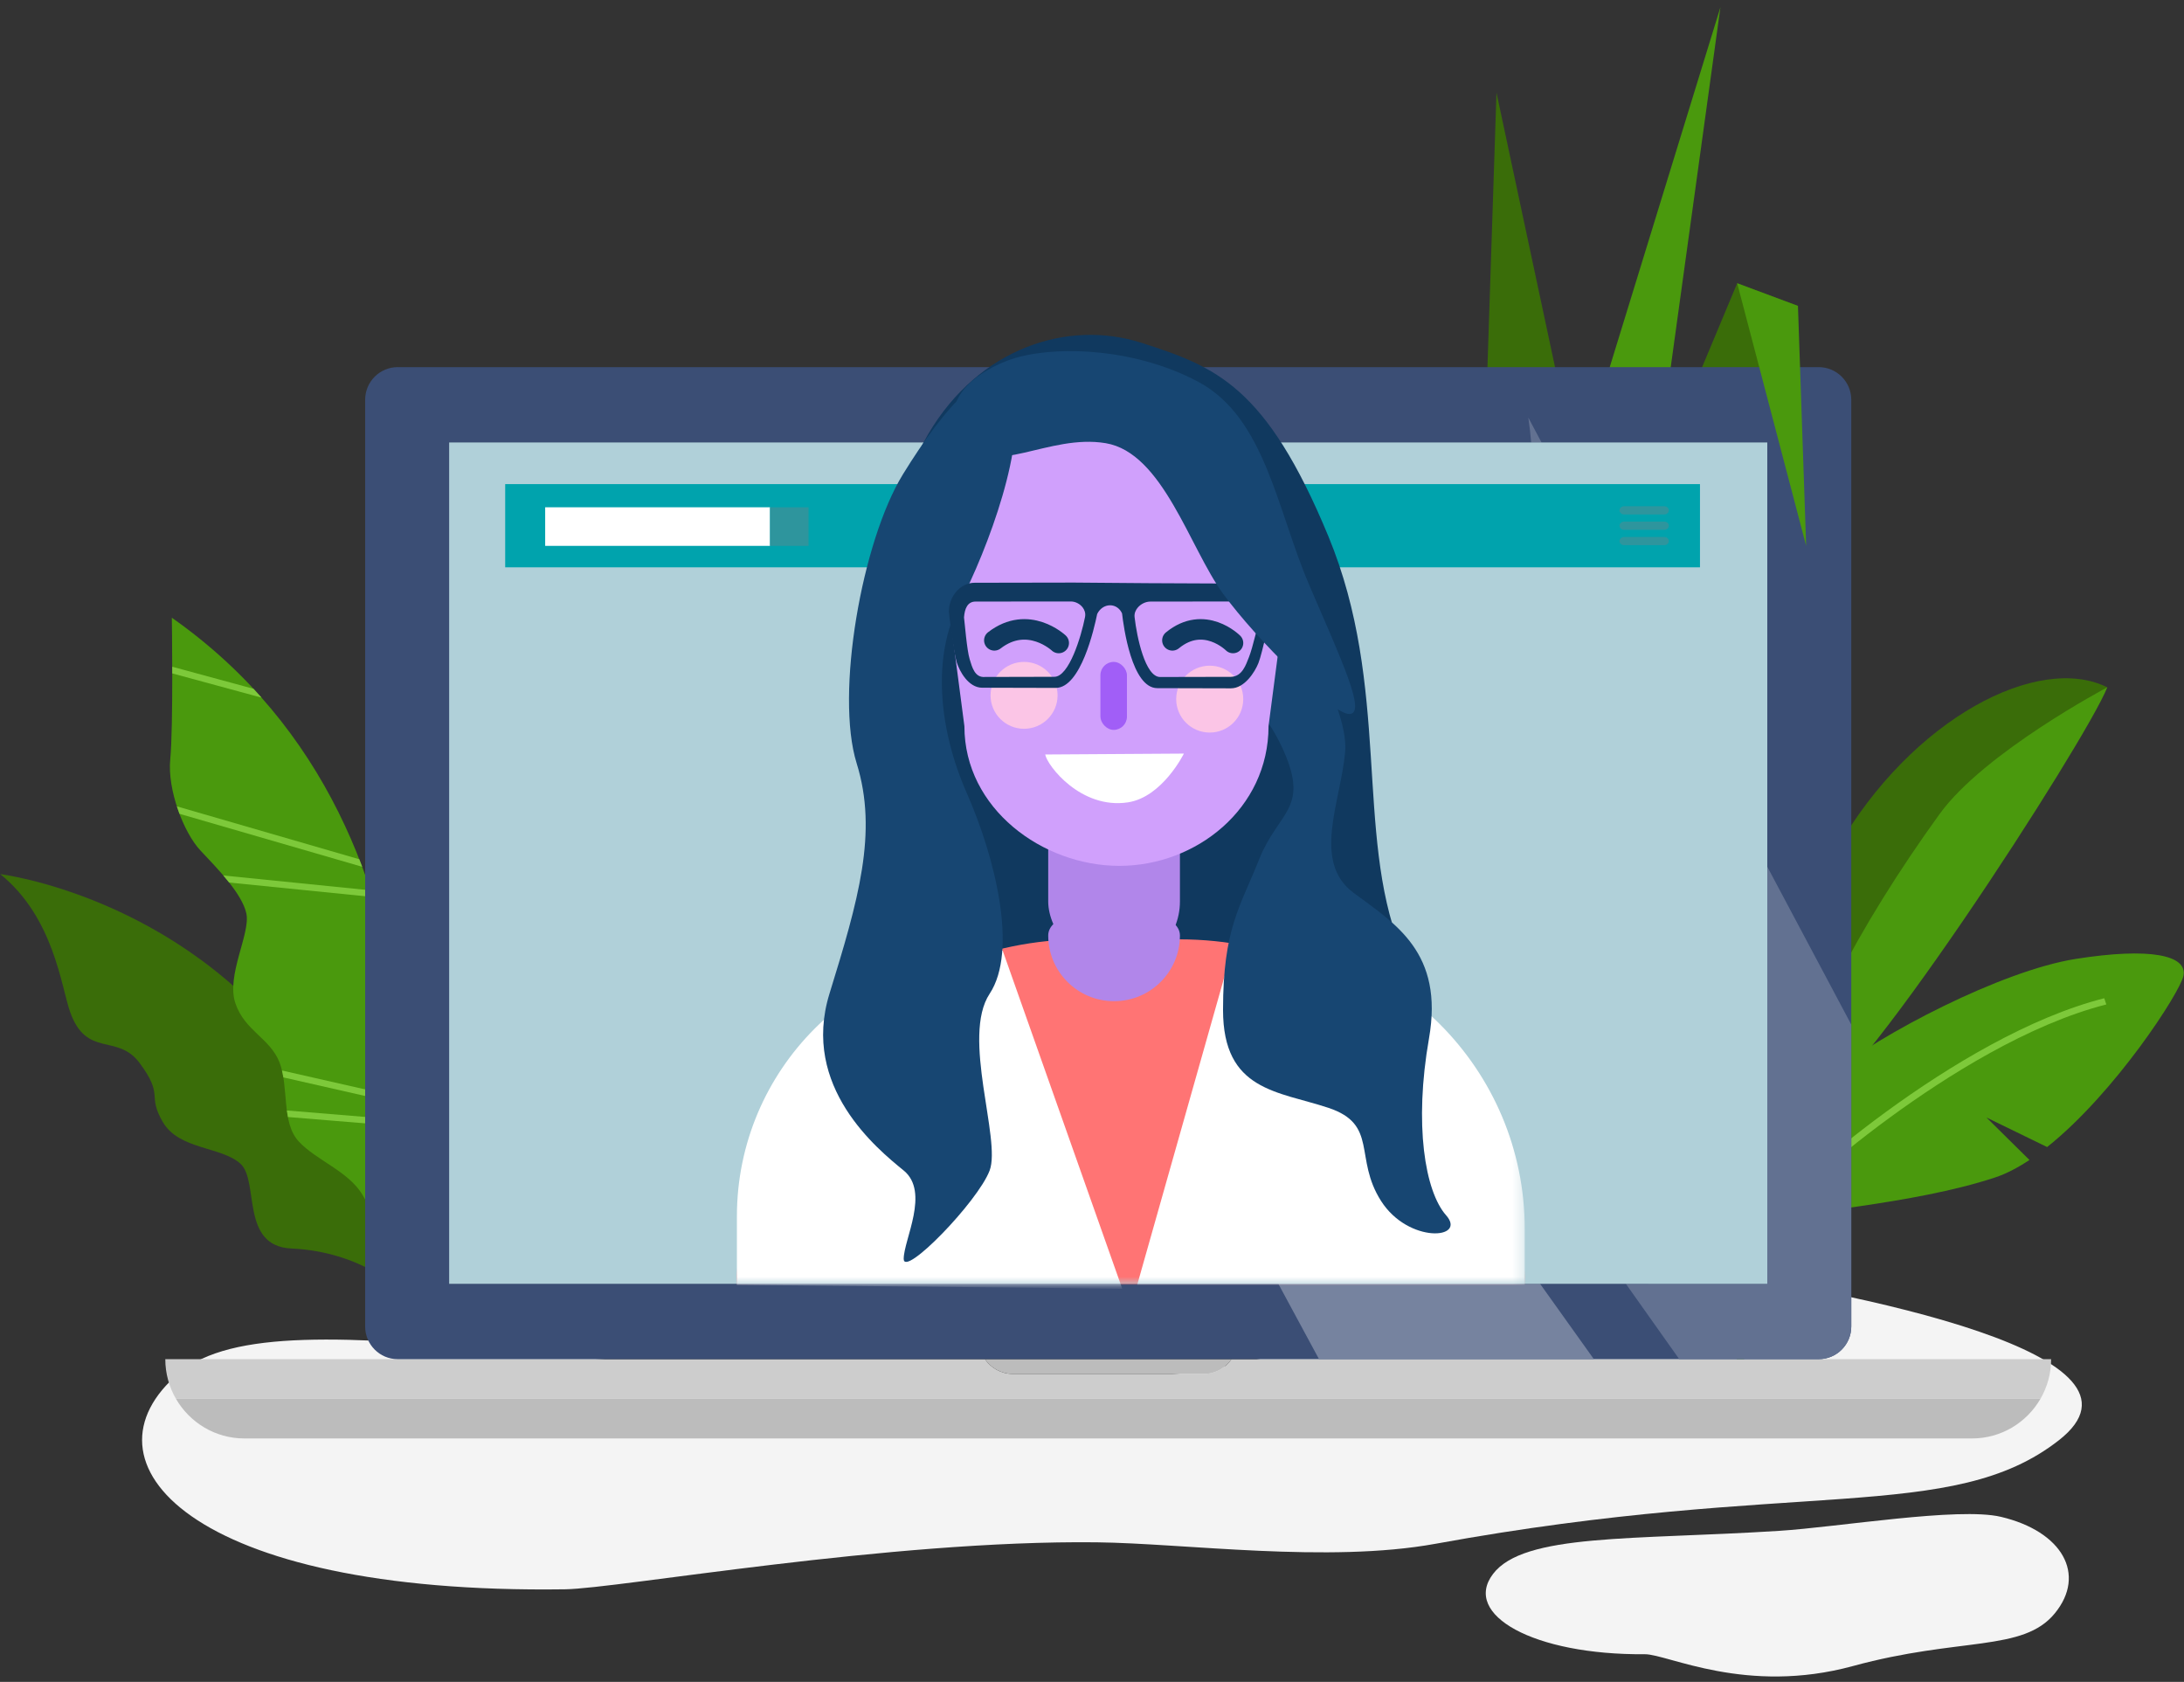 <?xml version="1.0" encoding="UTF-8"?> <svg xmlns="http://www.w3.org/2000/svg" width="213" height="164" viewBox="0 0 213 164" fill="none"><rect x="0" y="0" width="213" height="164" fill="#333333" stroke="none"/><path d="M140.009 150.531C129.514 152.445 115.548 150.488 106.961 150.389C86.75 150.156 60.33 154.897 55.099 154.971C18.397 155.491 7.245 142.491 17.469 133.888C27.694 125.286 62.986 136.657 111.025 134.29C130.628 133.324 148.15 121.301 162.09 123.264C182.31 126.111 211.307 132.195 200.815 140.423C190.322 148.651 175.206 144.111 140.009 150.531Z" fill="#F4F4F4"></path><path fill-rule="evenodd" clip-rule="evenodd" d="M175.582 126.285L176.272 126.096C173.087 117.224 176.245 106.462 176.277 106.355L175.578 106.194C175.546 106.304 172.335 117.242 175.582 126.285Z" fill="#7DC93A"></path><path fill-rule="evenodd" clip-rule="evenodd" d="M178.53 104.757C183.326 100.854 195.196 94.65 202.435 93.504C209.675 92.358 213.348 93.135 212.946 95.149C212.626 96.751 206.295 106.555 199.652 111.847L193.736 108.967L197.929 113.108C196.786 113.866 195.65 114.461 194.547 114.824C186.467 117.488 174.87 118.189 172.799 119.028C170.728 119.868 174.407 108.112 178.53 104.757Z" fill="#4A990D"></path><path fill-rule="evenodd" clip-rule="evenodd" d="M205.516 67.021C205.516 67.021 183.171 102.894 177.296 107.465C171.42 112.036 171.817 95.506 179.152 82.744C186.487 69.983 198.845 63.686 205.516 67.021Z" fill="#3A6D09"></path><path fill-rule="evenodd" clip-rule="evenodd" d="M205.516 67.021C205.516 67.021 193.508 73.366 189.162 79.377C181.197 90.395 175.287 101.71 174.766 108.044C174.856 108.37 175.619 108.29 175.867 108.319C179.909 108.794 203.567 72.057 205.516 67.021Z" fill="#4A990D"></path><path fill-rule="evenodd" clip-rule="evenodd" d="M169.655 133.979L170.358 133.831C170.336 133.752 168.264 125.873 172.902 118.896C173.645 117.777 178.132 113.477 184.422 108.89C189.804 104.965 197.816 99.88 205.424 97.943L205.222 97.336C190.733 101.024 173.892 116.151 172.277 118.578C167.489 125.78 169.632 133.897 169.655 133.979Z" fill="#7DC93A"></path><path fill-rule="evenodd" clip-rule="evenodd" d="M0.024 85.235C0.024 85.235 17.487 87.363 29.029 102.968C40.572 118.573 39.068 125.856 39.068 125.856C39.068 125.856 35.333 122.052 28.417 121.74C23.411 121.514 25.304 115.165 23.452 113.475C21.599 111.786 17.47 112.128 15.884 109.415C14.299 106.702 16.053 106.919 13.605 103.638C11.444 100.739 8.442 103.197 6.838 98.674C5.974 96.238 5.258 89.451 0.024 85.235Z" fill="#3A6D09"></path><path fill-rule="evenodd" clip-rule="evenodd" d="M38.538 123.768C38.538 123.768 47.187 81.607 16.76 60.234C16.76 60.234 16.918 70.784 16.603 74.052C16.317 77.021 17.921 81.194 19.539 82.919C21.157 84.644 23.621 87.132 24.029 89.087C24.436 91.043 22.038 95.122 22.958 97.83C23.877 100.538 26.329 101.217 27.259 103.59C28.189 105.963 27.424 109.452 29.133 111.299C30.843 113.147 33.952 114.181 35.352 116.501C36.751 118.823 38.538 123.768 38.538 123.768Z" fill="#4A990D"></path><path fill-rule="evenodd" clip-rule="evenodd" d="M35.324 84.519L17.502 79.352L17.248 78.626L35.042 83.785L35.324 84.519Z" fill="#7DC93A"></path><path fill-rule="evenodd" clip-rule="evenodd" d="M36.346 87.465L22.345 86.054L21.781 85.367L36.134 86.815L36.346 87.465Z" fill="#7DC93A"></path><path fill-rule="evenodd" clip-rule="evenodd" d="M39.642 107.783L27.636 105.056L27.502 104.384L39.621 107.136L39.642 107.783Z" fill="#7DC93A"></path><path fill-rule="evenodd" clip-rule="evenodd" d="M39.674 109.872L28.078 108.918L27.977 108.282L39.669 109.243L39.674 109.872Z" fill="#7DC93A"></path><path fill-rule="evenodd" clip-rule="evenodd" d="M25.504 68.025L16.799 65.662L16.798 65.013L24.723 67.164L25.504 68.025Z" fill="#7DC93A"></path><path fill-rule="evenodd" clip-rule="evenodd" d="M165.071 38.027L169.425 27.62L175.349 29.829L174.227 38.994L165.071 38.027Z" fill="#3A6D09"></path><path fill-rule="evenodd" clip-rule="evenodd" d="M159.392 61.504L167.79 0.698L150.595 56.599L159.392 61.504Z" fill="#4A990D"></path><path fill-rule="evenodd" clip-rule="evenodd" d="M143.976 68.954L145.948 9.034L157.213 61.839L143.976 68.954Z" fill="#3A6D09"></path><path fill-rule="evenodd" clip-rule="evenodd" d="M23.836 140.262H192.327C195.181 140.262 197.668 138.705 199.002 136.396H17.161C18.496 138.705 20.982 140.262 23.836 140.262Z" fill="#BCBCBC"></path><path fill-rule="evenodd" clip-rule="evenodd" d="M120.105 132.531C119.512 133.399 118.515 133.97 117.386 133.97H98.777C97.648 133.97 96.651 133.399 96.059 132.531H16.121C16.121 133.94 16.503 135.259 17.161 136.396H199.002C199.66 135.259 200.042 133.94 200.042 132.531H120.105Z" fill="#CDCDCD"></path><path fill-rule="evenodd" clip-rule="evenodd" d="M98.777 133.97H117.386C118.515 133.97 119.512 133.399 120.105 132.531H96.059C96.652 133.399 97.648 133.97 98.777 133.97Z" fill="#BCBCBC"></path><path fill-rule="evenodd" clip-rule="evenodd" d="M180.55 129.347C180.55 131.105 179.127 132.531 177.373 132.531H38.79C37.035 132.531 35.613 131.105 35.613 129.347V38.983C35.613 37.224 37.035 35.799 38.79 35.799H177.373C179.127 35.799 180.55 37.224 180.55 38.983V129.347Z" fill="#3B4E75"></path><path fill-rule="evenodd" clip-rule="evenodd" d="M155.445 132.531H128.641L124.679 125.195H150.208L155.445 132.531Z" fill="#76839F"></path><path fill-rule="evenodd" clip-rule="evenodd" d="M177.373 132.531H163.774L158.575 125.195H160.776C160.775 125.19 160.773 125.188 160.772 125.184H172.359V84.512L180.549 99.905V129.347C180.549 131.105 179.127 132.531 177.373 132.531ZM150.343 43.145H149.332C149.264 42.331 149.172 41.524 149.055 40.725L150.343 43.145Z" fill="#627191"></path><path opacity="0.736" fill-rule="evenodd" clip-rule="evenodd" d="M43.805 125.183H172.359V43.145H43.805V125.183Z" fill="#D9FFFD"></path><path fill-rule="evenodd" clip-rule="evenodd" d="M49.27 55.319H165.794V47.205H49.27V55.319Z" fill="#00A3AD"></path><path fill-rule="evenodd" clip-rule="evenodd" d="M53.17 53.227H75.101V49.465H53.17V53.227Z" fill="white"></path><path fill-rule="evenodd" clip-rule="evenodd" d="M75.101 53.227H78.855V49.465H75.101V53.227Z" fill="#2E959D"></path><path fill-rule="evenodd" clip-rule="evenodd" d="M162.759 49.765C162.759 49.986 162.559 50.166 162.311 50.166H158.396C158.148 50.166 157.948 49.986 157.948 49.765C157.948 49.543 158.148 49.363 158.396 49.363H162.311C162.559 49.363 162.759 49.543 162.759 49.765Z" fill="#2E959D"></path><path fill-rule="evenodd" clip-rule="evenodd" d="M162.759 51.262C162.759 51.484 162.559 51.663 162.311 51.663H158.396C158.148 51.663 157.948 51.484 157.948 51.262C157.948 51.04 158.148 50.861 158.396 50.861H162.311C162.559 50.861 162.759 51.04 162.759 51.262Z" fill="#2E959D"></path><path fill-rule="evenodd" clip-rule="evenodd" d="M162.759 52.76C162.759 52.981 162.559 53.161 162.311 53.161H158.396C158.148 53.161 157.948 52.981 157.948 52.76C157.948 52.538 158.148 52.358 158.396 52.358H162.311C162.559 52.358 162.759 52.538 162.759 52.76Z" fill="#2E959D"></path><path fill-rule="evenodd" clip-rule="evenodd" d="M169.425 27.62L176.15 53.227L175.35 29.829L169.425 27.62Z" fill="#4A990D"></path><path d="M180.718 162.453C170.291 165.299 162.627 161.285 160.416 161.302C149.534 161.39 142.594 157.443 145.612 153.473C148.629 149.503 159.25 150.175 173.491 149.273C179.302 148.906 190.999 146.929 195.136 147.903C201.137 149.317 203.503 153.516 200.405 157.31C197.308 161.105 191.144 159.606 180.718 162.453Z" fill="#F4F4F4"></path><path fill-rule="evenodd" clip-rule="evenodd" d="M90.552 42.282C95.457 33.976 104.098 31.103 111.338 33.432C118.578 35.761 123.483 37.624 129.555 52.297C135.627 66.971 132.16 81.179 136.561 92.358C140.963 103.538 132.591 119.288 119.279 120.264C105.967 121.239 91.215 120.075 90.552 107.265C89.89 94.455 87.439 81.357 88.217 69.622C88.994 57.887 85.648 50.589 90.552 42.282Z" fill="#10395F"></path><mask id="mask0" maskUnits="userSpaceOnUse" x="70" y="88" width="79" height="38"><rect x="70" y="88.566" width="78.706" height="36.567" fill="white"></rect></mask><g mask="url(#mask0)"><path d="M71.868 125.269C71.868 106.671 86.945 91.594 105.543 91.594H115.031C133.629 91.594 148.706 106.671 148.706 125.269H71.868Z" fill="#FF7474"></path><path fill-rule="evenodd" clip-rule="evenodd" d="M120.447 91.594C136.054 91.594 148.706 104.246 148.706 119.853V125.269H110.912L120.447 91.594Z" fill="white"></path><path fill-rule="evenodd" clip-rule="evenodd" d="M71.868 118.623C71.868 104.305 83.475 92.699 97.792 92.699L109.445 125.654L71.868 125.282V118.623Z" fill="white"></path></g><rect x="102.23" y="68.769" width="12.845" height="25.555" rx="6.423" fill="#B186EA"></rect><path fill-rule="evenodd" clip-rule="evenodd" d="M124.65 57.888C124.65 57.888 131.63 68.428 131.19 73.319C130.749 78.21 127.931 84.033 132.013 87.061C136.094 90.089 140.833 92.884 139.364 101.269C137.895 109.653 138.973 116.175 141.037 118.504C143.101 120.833 137.373 121.299 134.693 117.107C132.013 112.914 134.459 109.653 129.555 108.023C124.65 106.393 119.279 106.393 119.279 98.474C119.279 90.555 120.946 88.458 122.798 83.8C124.65 79.142 127.675 78.909 125.237 73.319C122.798 67.729 119.279 66.857 119.279 62.372C119.279 57.888 124.65 57.888 124.65 57.888Z" fill="#174672"></path><path fill-rule="evenodd" clip-rule="evenodd" d="M108.886 40.186C116.948 40.186 125.818 46.703 125.818 54.743L123.716 70.814C123.716 78.854 116.649 84.429 109.168 84.429C101.688 84.429 94.056 78.854 94.056 70.814L91.954 54.743C91.954 46.703 100.824 40.186 108.886 40.186Z" fill="#D0A0FC"></path><path fill-rule="evenodd" clip-rule="evenodd" d="M98.645 38.439C100.333 42.864 96.283 53.695 93.589 58.819C90.894 63.943 91.513 71.047 94.289 77.335C97.065 83.624 99.293 92.707 96.517 96.9C93.741 101.092 97.658 111.107 96.517 114.135C95.376 117.163 88.135 124.616 88.135 122.753C88.135 120.89 90.704 116.232 88.135 114.135C85.567 112.039 78.093 105.983 80.895 96.9C83.698 87.816 85.648 81.179 83.546 74.424C81.444 67.67 84.055 52.763 88.066 46.242C92.078 39.72 96.957 34.014 98.645 38.439Z" fill="#174672"></path><path d="M103.255 62.698C103.255 62.698 100.28 59.891 96.975 62.44" stroke="#10395F" stroke-width="2" stroke-linecap="round" stroke-linejoin="round"></path><path d="M120.252 62.698C120.252 62.698 117.452 59.891 114.341 62.44" stroke="#10395F" stroke-width="2" stroke-linecap="round" stroke-linejoin="round"></path><path fill-rule="evenodd" clip-rule="evenodd" d="M99.875 71.063C101.68 71.063 103.144 69.603 103.144 67.802C103.144 66.001 101.68 64.541 99.875 64.541C98.069 64.541 96.605 66.001 96.605 67.802C96.605 69.603 98.069 71.063 99.875 71.063Z" fill="#FBC5E6"></path><path fill-rule="evenodd" clip-rule="evenodd" d="M117.981 71.431C119.786 71.431 121.25 69.971 121.25 68.17C121.25 66.37 119.786 64.91 117.981 64.91C116.175 64.91 114.711 66.37 114.711 68.17C114.711 69.971 116.175 71.431 117.981 71.431Z" fill="#FBC5E6"></path><path fill-rule="evenodd" clip-rule="evenodd" d="M122.84 60.241C122.852 59.379 122.456 58.651 121.659 58.649L112.199 58.659C111.734 58.658 111.253 58.891 110.943 59.27C110.786 59.461 110.608 59.774 110.653 60.173C110.874 62.126 111.691 66.012 113.144 66.014L120.05 65.999C121.169 65.961 121.511 64.813 121.812 64.066C122.174 63.164 122.739 60.677 122.84 60.241ZM105.613 59.262C105.34 58.884 104.888 58.65 104.432 58.649L95.144 58.658C94.361 58.656 94.079 59.346 94.018 60.205C94.081 60.638 94.292 63.394 94.573 64.292C94.805 65.038 95.062 66.088 96.044 66.01L102.824 65.994C104.25 65.998 105.44 62.104 105.821 60.162C105.899 59.765 105.75 59.453 105.613 59.262ZM123.946 59.59L123.944 59.644L123.932 59.696C123.901 59.83 123.146 63.616 122.727 64.665C122.386 65.516 121.387 67.123 120.038 67.119L112.867 67.101C110.372 67.095 109.577 61.066 109.431 59.814C109.224 59.343 108.788 59.021 108.268 59.02C107.724 59.019 107.242 59.369 107.004 59.874C106.72 61.258 105.413 67.082 102.96 67.077L95.788 67.059C94.44 67.056 93.578 65.444 93.311 64.591C92.981 63.542 92.534 59.752 92.54 59.619L92.542 59.566L92.545 59.512C92.607 58.048 93.725 56.82 95.061 56.824L104.676 56.807H104.753L111.945 56.865L121.636 56.909C122.973 56.912 124.009 58.126 123.946 59.59Z" fill="#10395F"></path><path fill-rule="evenodd" clip-rule="evenodd" d="M98.286 35.151C94.342 36.638 91.28 39.81 94.056 43.214C96.832 46.618 102.256 42.282 107.835 43.214C113.414 44.145 116.009 53.403 119.279 57.887C122.549 62.372 129.87 69.622 131.594 69.622C133.318 69.622 130.837 64.382 127.687 57.045C124.536 49.708 123.395 40.741 116.895 37.248C110.395 33.754 102.23 33.664 98.286 35.151Z" fill="#174672"></path><path fill-rule="evenodd" clip-rule="evenodd" d="M108.653 97.625C112.2 97.625 115.075 94.758 115.075 91.22C115.075 87.683 102.23 87.683 102.23 91.22C102.23 94.758 105.105 97.625 108.653 97.625Z" fill="#B186EA"></path><rect x="107.321" y="64.541" width="2.587" height="6.629" rx="1.293" fill="#A15EF7"></rect><path fill-rule="evenodd" clip-rule="evenodd" d="M101.936 73.569L115.461 73.482C115.461 73.482 113.374 77.727 109.998 78.238C105.411 78.931 102.131 74.652 101.936 73.569Z" fill="white"></path></svg> 